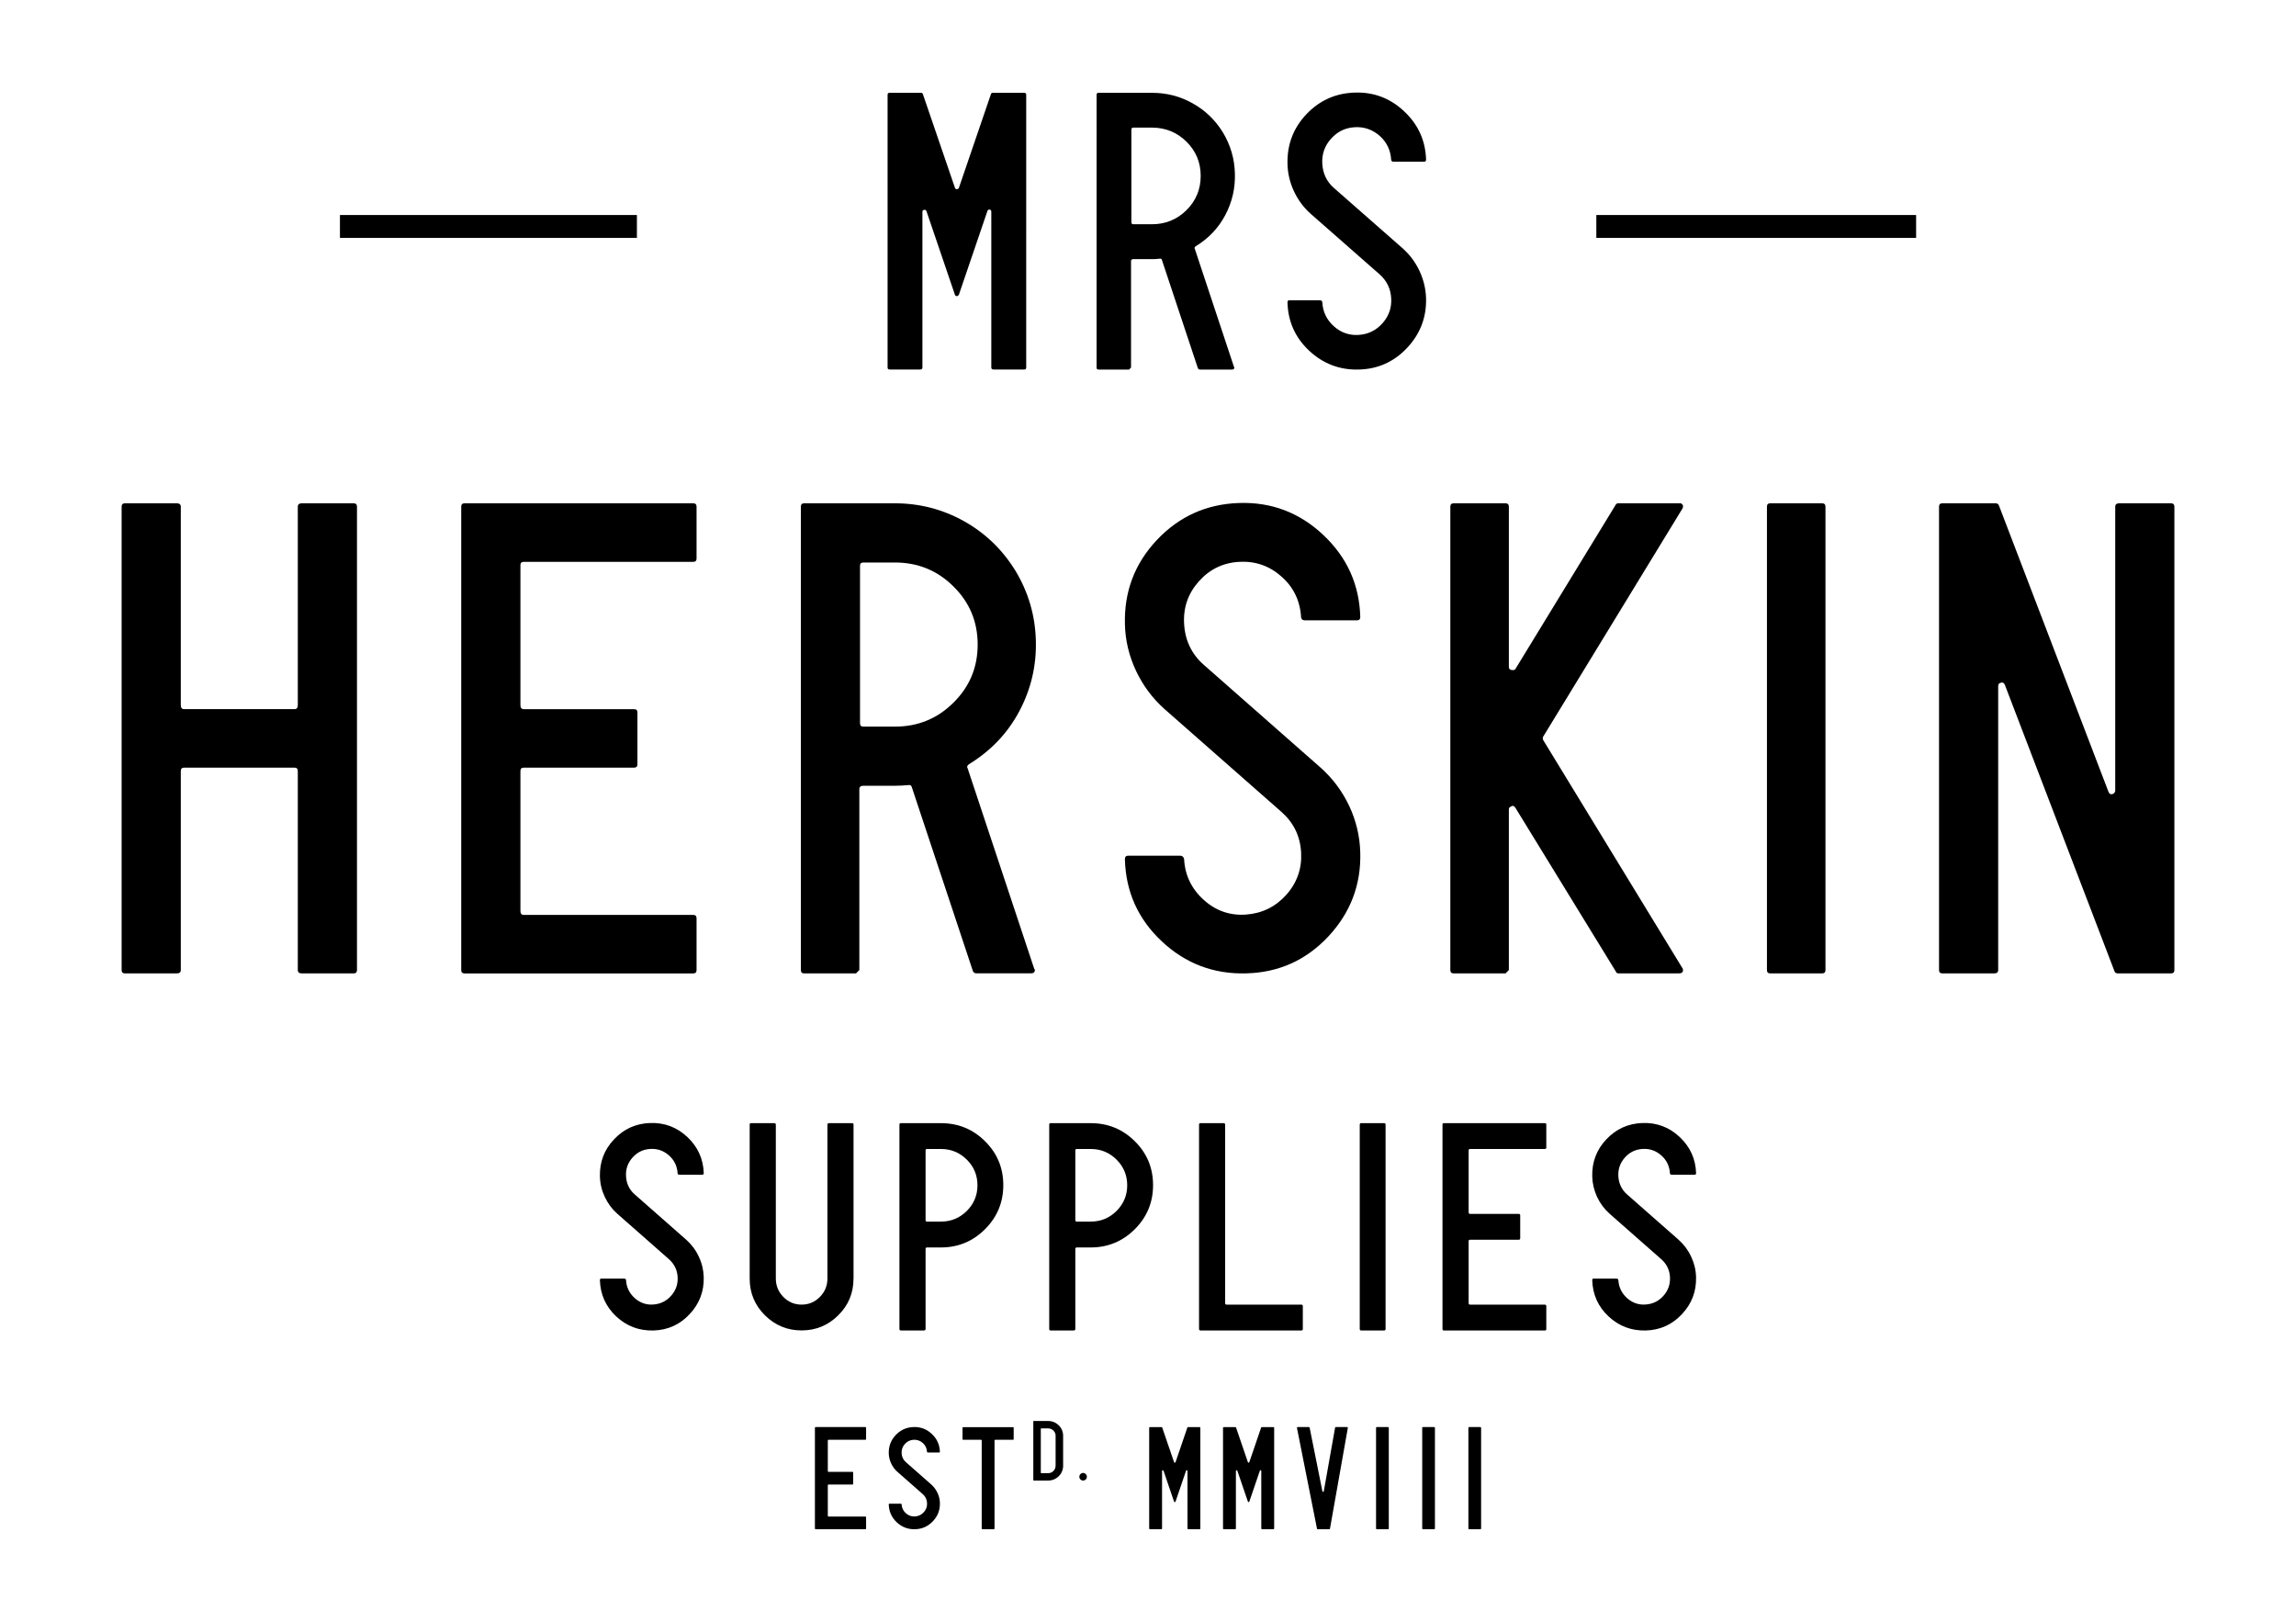 <?xml version="1.0" encoding="utf-8"?>
<!-- Generator: Adobe Illustrator 15.0.0, SVG Export Plug-In . SVG Version: 6.00 Build 0)  -->
<!DOCTYPE svg PUBLIC "-//W3C//DTD SVG 1.1//EN" "http://www.w3.org/Graphics/SVG/1.1/DTD/svg11.dtd">
<svg version="1.1" id="Layer_2" xmlns="http://www.w3.org/2000/svg" xmlns:xlink="http://www.w3.org/1999/xlink" x="0px" y="0px"
	 width="212.366px" height="150px" viewBox="0 0 212.366 150" enable-background="new 0 0 212.366 150" xml:space="preserve">
<g>
	<path d="M32.704,46.55c0.211,0,0.315,0.104,0.315,0.31v42.856c0,0.213-0.104,0.311-0.315,0.311h-4.788
		c-0.243,0-0.371-0.098-0.371-0.311V71.308c0-0.206-0.103-0.311-0.309-0.311H17.034c-0.208,0-0.311,0.104-0.311,0.311v18.408
		c0,0.213-0.126,0.311-0.373,0.311h-4.788c-0.212,0-0.312-0.098-0.312-0.311V46.86c0-0.206,0.1-0.31,0.312-0.31h4.788
		c0.248,0,0.373,0.104,0.373,0.31v18.351c0,0.253,0.104,0.376,0.311,0.376h10.202c0.208,0,0.309-0.123,0.309-0.376V46.86
		c0-0.206,0.128-0.31,0.371-0.31H32.704z"/>
	<path d="M64.427,46.86v4.796c0,0.207-0.099,0.309-0.31,0.309H48.445c-0.204,0-0.309,0.099-0.309,0.31v12.937
		c0,0.253,0.104,0.376,0.309,0.376h10.2c0.208,0,0.314,0.104,0.314,0.306v4.79c0,0.211-0.106,0.314-0.314,0.314h-10.2
		c-0.204,0-0.309,0.104-0.309,0.311v12.938c0,0.248,0.104,0.371,0.309,0.371h15.672c0.211,0,0.31,0.104,0.31,0.313v4.79
		c0,0.209-0.099,0.309-0.31,0.309H42.97c-0.209,0-0.309-0.1-0.309-0.309V46.86c0-0.206,0.1-0.31,0.309-0.31h21.146
		C64.327,46.55,64.427,46.654,64.427,46.86"/>
	<path d="M74.382,46.55h8.393c2.285,0,4.412,0.553,6.381,1.648c1.969,1.102,3.553,2.628,4.758,4.576
		c1.201,1.988,1.836,4.143,1.895,6.467c0.066,2.322-0.447,4.498-1.523,6.527c-1.078,2.033-2.633,3.672-4.664,4.914
		c-0.168,0.125-0.209,0.253-0.123,0.376l6.156,18.529c0.045,0.047,0.062,0.091,0.062,0.128c0,0.21-0.123,0.308-0.373,0.308h-5.037
		c-0.125,0-0.229-0.06-0.311-0.184l-5.66-17.038c-0.039-0.17-0.164-0.227-0.375-0.185c-0.371,0.036-0.766,0.057-1.184,0.057h-2.92
		c-0.248,0-0.373,0.111-0.373,0.314V89.72l-0.312,0.309h-4.785c-0.209,0-0.311-0.1-0.311-0.309V46.86
		C74.071,46.654,74.175,46.55,74.382,46.55 M79.856,52.025c-0.211,0-0.309,0.104-0.309,0.31v14.552c0,0.211,0.098,0.317,0.309,0.317
		h2.918c2.123,0,3.926-0.738,5.408-2.212c1.498-1.475,2.246-3.264,2.246-5.376c0-2.117-0.748-3.908-2.246-5.382
		c-1.482-1.474-3.287-2.209-5.408-2.209H79.856z"/>
	<path d="M125.507,57.375h-4.791c-0.211,0-0.33-0.084-0.371-0.247c-0.084-1.54-0.684-2.804-1.809-3.798
		c-1.119-0.998-2.426-1.448-3.912-1.367c-1.498,0.084-2.738,0.685-3.734,1.8c-0.998,1.121-1.455,2.427-1.367,3.921
		c0.082,1.531,0.682,2.798,1.805,3.792l10.82,9.521c1.117,0.994,1.998,2.174,2.645,3.54c0.641,1.368,0.982,2.803,1.023,4.298
		c0.084,2.984-0.9,5.573-2.949,7.773c-2.055,2.195-4.58,3.338-7.598,3.416c-3.002,0.084-5.604-0.897-7.801-2.953
		c-2.199-2.055-3.344-4.589-3.422-7.613c0-0.206,0.104-0.319,0.309-0.319h4.789c0.211,0,0.334,0.111,0.379,0.319
		c0.082,1.49,0.682,2.744,1.805,3.76c1.115,1.015,2.428,1.474,3.914,1.369c1.492-0.108,2.734-0.716,3.736-1.831
		c0.996-1.123,1.451-2.427,1.367-3.921c-0.084-1.495-0.684-2.74-1.809-3.736l-10.816-9.511c-1.121-0.999-2-2.18-2.648-3.55
		c-0.641-1.365-0.988-2.799-1.023-4.291c-0.082-3.024,0.902-5.623,2.953-7.803c2.053-2.176,4.576-3.319,7.586-3.422
		c3.004-0.104,5.611,0.884,7.809,2.956c2.199,2.072,3.34,4.603,3.42,7.589C125.815,57.272,125.712,57.375,125.507,57.375"/>
	<path d="M134.147,89.716V46.86c0-0.206,0.104-0.31,0.312-0.31h4.793c0.197,0,0.309,0.104,0.309,0.31v14.807
		c0,0.211,0.119,0.31,0.369,0.31c0.127,0,0.209-0.037,0.25-0.124l9.27-15.18c0.039-0.083,0.123-0.123,0.25-0.123h5.592h0.186
		c0.209,0.123,0.248,0.289,0.129,0.5l-12.873,21.083c-0.049,0.082-0.049,0.186,0,0.31l12.873,21.089
		c0.041,0.035,0.062,0.106,0.062,0.184c0,0.213-0.129,0.311-0.379,0.311h-5.59c-0.127,0-0.211-0.061-0.252-0.186l-9.27-15.11
		c-0.121-0.207-0.27-0.249-0.436-0.125c-0.125,0.042-0.182,0.125-0.182,0.247V89.72l-0.309,0.309h-4.793
		C134.251,90.023,134.147,89.929,134.147,89.716"/>
	<path d="M163.432,46.86c0-0.206,0.104-0.31,0.312-0.31h4.787c0.209,0,0.314,0.104,0.314,0.31v42.856
		c0,0.213-0.105,0.311-0.314,0.311h-4.787c-0.209,0-0.312-0.098-0.312-0.311V46.86z"/>
	<path d="M179.348,89.716V46.86c0-0.206,0.104-0.31,0.312-0.31h4.916c0.16,0,0.264,0.066,0.307,0.185l10.139,26.498
		c0.084,0.211,0.225,0.269,0.436,0.19c0.123-0.083,0.188-0.19,0.188-0.31V46.86c0-0.206,0.121-0.31,0.369-0.31h4.793
		c0.205,0,0.309,0.104,0.309,0.31v42.856c0,0.213-0.104,0.311-0.309,0.311h-4.914c-0.168,0-0.27-0.061-0.312-0.186L185.44,63.349
		c-0.078-0.207-0.23-0.268-0.436-0.186c-0.123,0.043-0.184,0.149-0.184,0.31v26.243c0,0.213-0.125,0.311-0.373,0.311h-4.787
		C179.452,90.023,179.348,89.929,179.348,89.716"/>
	<path d="M64.953,108.645h-2.111c-0.093,0-0.147-0.031-0.166-0.105c-0.035-0.677-0.305-1.237-0.795-1.673
		c-0.491-0.438-1.07-0.645-1.726-0.604c-0.662,0.037-1.21,0.297-1.651,0.797c-0.436,0.491-0.64,1.064-0.599,1.725
		c0.034,0.679,0.299,1.239,0.793,1.675l4.774,4.2c0.491,0.438,0.882,0.957,1.163,1.564c0.285,0.598,0.436,1.232,0.456,1.889
		c0.036,1.317-0.396,2.464-1.303,3.428c-0.905,0.972-2.02,1.475-3.348,1.512c-1.325,0.034-2.476-0.396-3.446-1.303
		c-0.965-0.904-1.467-2.028-1.507-3.362c0-0.087,0.046-0.133,0.139-0.133h2.113c0.093,0,0.148,0.046,0.167,0.133
		c0.034,0.658,0.299,1.212,0.793,1.661c0.496,0.445,1.07,0.651,1.725,0.603c0.662-0.046,1.213-0.315,1.649-0.809
		c0.437-0.491,0.641-1.068,0.604-1.729c-0.035-0.656-0.305-1.205-0.795-1.646l-4.772-4.199c-0.496-0.436-0.881-0.955-1.166-1.558
		c-0.286-0.612-0.438-1.238-0.456-1.896c-0.034-1.336,0.398-2.485,1.307-3.44c0.903-0.964,2.018-1.467,3.346-1.511
		c1.325-0.044,2.471,0.388,3.446,1.305c0.965,0.916,1.467,2.025,1.507,3.347C65.092,108.598,65.043,108.645,64.953,108.645"/>
	<path d="M78.944,118.251c0,1.333-0.469,2.47-1.412,3.4c-0.947,0.934-2.072,1.396-3.393,1.396c-1.316,0-2.442-0.463-3.386-1.396
		c-0.941-0.931-1.413-2.067-1.413-3.4v-14.24c0-0.091,0.044-0.132,0.137-0.132h2.113c0.113,0,0.169,0.041,0.169,0.132v14.24
		c0,0.656,0.233,1.228,0.698,1.701c0.463,0.473,1.027,0.709,1.686,0.709s1.219-0.236,1.688-0.709
		c0.467-0.474,0.701-1.045,0.701-1.701v-14.24c0-0.091,0.053-0.132,0.164-0.132h2.107c0.096,0,0.143,0.041,0.143,0.132v14.24H78.944
		z"/>
	<path d="M83.331,103.879h3.707c1.59,0,2.947,0.554,4.072,1.671c1.125,1.115,1.689,2.468,1.689,4.061
		c0,1.592-0.564,2.946-1.689,4.074c-1.125,1.122-2.482,1.689-4.072,1.689h-1.293c-0.092,0-0.135,0.045-0.135,0.137v7.401
		c0,0.097-0.055,0.139-0.166,0.139h-2.115c-0.088,0-0.137-0.042-0.137-0.139v-18.901C83.196,103.92,83.243,103.879,83.331,103.879
		 M85.745,106.266c-0.092,0-0.135,0.044-0.135,0.135v6.443c0,0.093,0.043,0.139,0.135,0.139h1.293c0.926,0,1.725-0.331,2.385-0.985
		c0.66-0.662,0.986-1.452,0.986-2.373c0-0.925-0.324-1.718-0.986-2.373c-0.66-0.656-1.459-0.985-2.385-0.985H85.745z"/>
	<path d="M97.186,103.879h3.705c1.588,0,2.947,0.554,4.072,1.671c1.127,1.115,1.688,2.468,1.688,4.061
		c0,1.592-0.559,2.946-1.688,4.074c-1.125,1.122-2.484,1.689-4.072,1.689h-1.293c-0.088,0-0.137,0.045-0.137,0.137v7.401
		c0,0.097-0.053,0.139-0.164,0.139h-2.115c-0.09,0-0.135-0.042-0.135-0.139v-18.901C97.05,103.92,97.093,103.879,97.186,103.879
		 M99.598,106.266c-0.09,0-0.137,0.044-0.137,0.135v6.443c0,0.093,0.045,0.139,0.137,0.139h1.291c0.93,0,1.727-0.331,2.385-0.985
		c0.658-0.662,0.986-1.452,0.986-2.373c0-0.925-0.328-1.718-0.986-2.373c-0.658-0.656-1.455-0.985-2.385-0.985H99.598z"/>
	<path d="M113.151,103.879c0.107,0,0.168,0.046,0.168,0.132v16.49c0,0.106,0.045,0.163,0.135,0.163h6.914
		c0.092,0,0.135,0.048,0.135,0.139v2.109c0,0.097-0.043,0.139-0.135,0.139h-9.328c-0.092,0-0.135-0.042-0.135-0.139v-18.901
		c0-0.086,0.043-0.132,0.135-0.132H113.151z"/>
	<path d="M125.768,104.011c0-0.091,0.047-0.132,0.139-0.132h2.113c0.092,0,0.137,0.041,0.137,0.132v18.901
		c0,0.097-0.045,0.139-0.137,0.139h-2.113c-0.092,0-0.139-0.042-0.139-0.139V104.011z"/>
	<path d="M143.024,104.011v2.113c0,0.091-0.045,0.142-0.137,0.142h-6.916c-0.086,0-0.131,0.044-0.131,0.135v5.708
		c0,0.107,0.045,0.162,0.131,0.162h4.504c0.088,0,0.135,0.044,0.135,0.138v2.111c0,0.097-0.047,0.141-0.135,0.141h-4.504
		c-0.086,0-0.131,0.044-0.131,0.14v5.703c0,0.107,0.045,0.161,0.131,0.161h6.916c0.092,0,0.137,0.05,0.137,0.143v2.105
		c0,0.099-0.045,0.143-0.137,0.143h-9.324c-0.094,0-0.141-0.044-0.141-0.143v-18.901c0-0.091,0.047-0.132,0.141-0.132h9.324
		C142.979,103.879,143.024,103.92,143.024,104.011"/>
	<path d="M156.739,108.645h-2.113c-0.092,0-0.146-0.031-0.164-0.105c-0.037-0.677-0.303-1.237-0.797-1.673
		c-0.49-0.438-1.068-0.645-1.725-0.604c-0.662,0.037-1.207,0.297-1.65,0.797c-0.436,0.491-0.639,1.064-0.602,1.725
		c0.037,0.679,0.305,1.239,0.795,1.675l4.775,4.2c0.492,0.438,0.881,0.957,1.162,1.564c0.285,0.598,0.439,1.232,0.455,1.889
		c0.037,1.317-0.396,2.464-1.303,3.428c-0.904,0.972-2.021,1.475-3.348,1.512c-1.326,0.034-2.473-0.396-3.445-1.303
		c-0.967-0.904-1.467-2.028-1.508-3.362c0-0.087,0.045-0.133,0.139-0.133h2.111c0.094,0,0.148,0.046,0.168,0.133
		c0.035,0.658,0.305,1.212,0.795,1.661c0.494,0.445,1.068,0.651,1.725,0.603c0.662-0.046,1.215-0.315,1.65-0.809
		c0.436-0.491,0.639-1.068,0.604-1.729c-0.037-0.656-0.303-1.205-0.797-1.646l-4.773-4.199c-0.492-0.436-0.881-0.955-1.168-1.558
		c-0.281-0.612-0.432-1.238-0.453-1.896c-0.033-1.336,0.398-2.485,1.305-3.44c0.904-0.964,2.02-1.467,3.346-1.511
		c1.328-0.044,2.479,0.388,3.449,1.305c0.965,0.916,1.467,2.025,1.506,3.347C156.878,108.598,156.829,108.645,156.739,108.645"/>
	<path d="M80.108,132.057v1.041c0,0.046-0.021,0.065-0.07,0.065h-3.404c-0.045,0-0.066,0.025-0.066,0.071v2.81
		c0,0.053,0.021,0.083,0.066,0.083h2.217c0.043,0,0.064,0.021,0.064,0.062v1.045c0,0.044-0.021,0.07-0.064,0.07h-2.217
		c-0.045,0-0.066,0.021-0.066,0.06v2.816c0,0.053,0.021,0.081,0.066,0.081h3.404c0.047,0,0.07,0.021,0.07,0.071v1.036
		c0,0.044-0.021,0.07-0.07,0.07h-4.592c-0.047,0-0.072-0.026-0.072-0.07v-9.312c0-0.044,0.025-0.071,0.072-0.071h4.592
		C80.085,131.985,80.108,132.011,80.108,132.057"/>
	<path d="M86.866,134.338h-1.039c-0.045,0-0.072-0.017-0.082-0.054c-0.018-0.333-0.15-0.606-0.391-0.825
		c-0.246-0.215-0.525-0.315-0.854-0.297c-0.324,0.02-0.592,0.148-0.809,0.393c-0.217,0.243-0.318,0.53-0.297,0.854
		c0.016,0.327,0.148,0.607,0.391,0.82l2.354,2.072c0.244,0.216,0.432,0.471,0.572,0.768c0.143,0.297,0.217,0.609,0.225,0.932
		c0.016,0.648-0.195,1.214-0.643,1.689c-0.449,0.478-0.998,0.726-1.65,0.746c-0.652,0.019-1.221-0.196-1.695-0.639
		c-0.48-0.452-0.725-1.002-0.744-1.658c0-0.046,0.023-0.066,0.07-0.066h1.039c0.045,0,0.074,0.021,0.082,0.066
		c0.016,0.325,0.148,0.594,0.391,0.816c0.244,0.22,0.529,0.319,0.852,0.299c0.326-0.027,0.596-0.153,0.814-0.401
		c0.217-0.243,0.316-0.523,0.295-0.85c-0.018-0.322-0.15-0.596-0.391-0.808l-2.352-2.067c-0.244-0.22-0.438-0.475-0.574-0.771
		c-0.141-0.297-0.215-0.611-0.225-0.932c-0.018-0.662,0.195-1.226,0.641-1.696c0.449-0.474,0.996-0.723,1.65-0.744
		c0.65-0.025,1.221,0.189,1.695,0.642c0.48,0.448,0.723,1.002,0.744,1.65C86.934,134.317,86.913,134.338,86.866,134.338"/>
	<path d="M91.987,141.365c0,0.044-0.027,0.071-0.082,0.071h-1.023c-0.057,0-0.08-0.027-0.08-0.071v-8.133
		c0-0.046-0.027-0.07-0.068-0.07h-1.639c-0.045,0-0.068-0.022-0.068-0.066v-1.039c0-0.044,0.02-0.064,0.068-0.064h4.596
		c0.049,0,0.068,0.021,0.068,0.064v1.041c0,0.046-0.02,0.065-0.068,0.065h-1.637c-0.043,0-0.066,0.025-0.066,0.071V141.365
		L91.987,141.365z"/>
	<path d="M96.952,131.425c0.379,0,0.703,0.136,0.977,0.402c0.268,0.268,0.404,0.59,0.404,0.972v2.756
		c0,0.387-0.137,0.707-0.404,0.974c-0.273,0.267-0.598,0.403-0.977,0.403h-1.336c-0.027,0-0.041-0.012-0.041-0.038v-5.428
		c0-0.03,0.014-0.041,0.041-0.041H96.952z M97.637,135.555v-2.756c0-0.189-0.066-0.351-0.199-0.486
		c-0.137-0.133-0.297-0.202-0.488-0.202h-0.646c-0.029,0-0.035,0.014-0.035,0.04v4.049c0,0.032,0.006,0.049,0.035,0.049h0.646
		c0.191,0,0.352-0.065,0.488-0.202C97.571,135.906,97.637,135.745,97.637,135.555"/>
	<path d="M100.53,136.589c0,0.024-0.004,0.044-0.01,0.074c-0.018,0.075-0.055,0.143-0.117,0.192
		c-0.064,0.053-0.139,0.078-0.221,0.078c-0.096,0-0.178-0.034-0.248-0.104c-0.062-0.064-0.102-0.152-0.102-0.246
		c0-0.097,0.037-0.181,0.102-0.249c0.072-0.067,0.152-0.105,0.248-0.105c0.092,0,0.176,0.037,0.244,0.105
		C100.493,136.402,100.53,136.488,100.53,136.589"/>
	<path d="M111.024,141.365c0,0.044-0.021,0.071-0.068,0.071h-1.039c-0.055,0-0.082-0.027-0.082-0.071v-5.311
		c0-0.053-0.023-0.078-0.066-0.078c-0.037,0-0.062,0.017-0.068,0.053l-0.971,2.847c-0.012,0.022-0.027,0.035-0.043,0.046
		c-0.041,0.017-0.076,0.003-0.096-0.046l-0.971-2.847c-0.021-0.044-0.049-0.058-0.096-0.041c-0.027,0.009-0.041,0.034-0.041,0.066
		v5.311c0,0.044-0.025,0.071-0.078,0.071h-1.043c-0.045,0-0.07-0.027-0.07-0.071v-9.309c0-0.044,0.023-0.064,0.07-0.064h1.07
		c0.033,0,0.057,0.007,0.064,0.035l1.096,3.202c0.02,0.045,0.053,0.063,0.096,0.042c0.02,0,0.033-0.014,0.043-0.042l1.094-3.202
		c0.006-0.028,0.031-0.035,0.066-0.035h1.064c0.047,0,0.068,0.021,0.068,0.064V141.365z"/>
	<path d="M117.854,141.365c0,0.044-0.025,0.071-0.068,0.071h-1.041c-0.057,0-0.084-0.027-0.084-0.071v-5.311
		c0-0.053-0.021-0.078-0.068-0.078c-0.033,0-0.059,0.017-0.064,0.053l-0.973,2.847c-0.012,0.022-0.023,0.035-0.039,0.046
		c-0.047,0.017-0.076,0.003-0.096-0.046l-0.973-2.847c-0.018-0.044-0.049-0.058-0.098-0.041c-0.023,0.009-0.037,0.034-0.037,0.066
		v5.311c0,0.044-0.027,0.071-0.082,0.071h-1.039c-0.047,0-0.07-0.027-0.07-0.071v-9.309c0-0.044,0.023-0.064,0.07-0.064h1.064
		c0.035,0,0.057,0.007,0.07,0.035l1.094,3.202c0.02,0.045,0.047,0.063,0.096,0.042c0.018,0,0.031-0.014,0.039-0.042l1.094-3.202
		c0.01-0.028,0.035-0.035,0.066-0.035h1.07c0.043,0,0.068,0.021,0.068,0.064V141.365L117.854,141.365z"/>
	<path d="M121.813,141.379l-1.852-9.312v-0.01c0-0.044,0.021-0.071,0.066-0.071h1.039c0.037,0,0.061,0.023,0.068,0.054l1.176,5.87
		c0.012,0.054,0.037,0.079,0.082,0.064c0.029-0.007,0.045-0.027,0.053-0.064l1.043-5.87c0-0.032,0.021-0.054,0.072-0.054h1.033
		c0.057,0.01,0.08,0.037,0.072,0.084l-1.65,9.312c0,0.035-0.021,0.056-0.066,0.056h-1.064
		C121.846,141.437,121.821,141.416,121.813,141.379"/>
	<path d="M127.276,132.057c0-0.044,0.023-0.071,0.066-0.071h1.041c0.045,0,0.072,0.027,0.072,0.071v9.309
		c0,0.048-0.027,0.071-0.072,0.071h-1.041c-0.043,0-0.066-0.023-0.066-0.071V132.057z"/>
	<path d="M131.546,132.057c0-0.044,0.021-0.071,0.068-0.071h1.039c0.047,0,0.07,0.027,0.07,0.071v9.309
		c0,0.048-0.023,0.071-0.07,0.071h-1.039c-0.047,0-0.068-0.023-0.068-0.071V132.057z"/>
	<path d="M135.817,132.057c0-0.044,0.02-0.071,0.068-0.071h1.035c0.051,0,0.074,0.027,0.074,0.071v9.309
		c0,0.048-0.023,0.071-0.074,0.071h-1.035c-0.049,0-0.068-0.023-0.068-0.071V132.057z"/>
	<path d="M94.917,33.992c0,0.125-0.062,0.185-0.186,0.185h-2.818c-0.145,0-0.223-0.062-0.223-0.185V19.607
		c0-0.149-0.062-0.224-0.182-0.224c-0.1,0-0.16,0.054-0.182,0.144l-2.635,7.73c-0.033,0.048-0.062,0.087-0.113,0.111
		c-0.127,0.049-0.211,0.013-0.256-0.111l-2.631-7.73c-0.057-0.116-0.143-0.157-0.262-0.103c-0.074,0.02-0.111,0.078-0.111,0.181
		V33.99c0,0.125-0.07,0.185-0.213,0.185h-2.82c-0.131,0-0.188-0.062-0.188-0.185V8.766c0-0.125,0.057-0.182,0.188-0.182h2.891
		c0.1,0,0.156,0.035,0.18,0.108l2.969,8.676c0.045,0.12,0.129,0.161,0.256,0.111c0.053,0,0.082-0.042,0.113-0.111l2.965-8.676
		c0.02-0.075,0.086-0.108,0.18-0.108h2.893c0.125,0,0.186,0.059,0.186,0.182V33.992L94.917,33.992z"/>
	<path d="M101.61,8.584h4.943c1.344,0,2.596,0.318,3.756,0.972c1.16,0.644,2.092,1.539,2.801,2.69
		c0.705,1.172,1.08,2.444,1.111,3.806c0.041,1.371-0.262,2.655-0.893,3.847c-0.635,1.196-1.549,2.162-2.75,2.888
		c-0.098,0.083-0.117,0.152-0.066,0.226l3.621,10.912c0.021,0.024,0.033,0.045,0.033,0.071c0,0.128-0.066,0.185-0.217,0.185h-2.965
		c-0.074,0-0.137-0.036-0.18-0.107l-3.334-10.032c-0.027-0.104-0.098-0.14-0.223-0.115c-0.217,0.028-0.451,0.041-0.693,0.041h-1.721
		c-0.145,0-0.219,0.059-0.219,0.178v9.85l-0.184,0.185h-2.818c-0.121,0-0.184-0.056-0.184-0.185V8.766
		C101.427,8.641,101.487,8.584,101.61,8.584 M104.831,11.804c-0.123,0-0.186,0.057-0.186,0.185v8.566
		c0,0.119,0.062,0.185,0.186,0.185h1.721c1.244,0,2.311-0.437,3.188-1.3c0.877-0.871,1.316-1.927,1.316-3.172
		c0-1.247-0.439-2.299-1.316-3.166c-0.877-0.863-1.943-1.3-3.188-1.3h-1.721V11.804z"/>
	<path d="M131.718,14.957h-2.818c-0.125,0-0.199-0.049-0.223-0.153c-0.047-0.9-0.404-1.646-1.057-2.233
		c-0.664-0.582-1.434-0.854-2.314-0.805c-0.879,0.05-1.605,0.404-2.191,1.064c-0.594,0.656-0.859,1.428-0.812,2.304
		c0.051,0.905,0.4,1.65,1.064,2.24l6.375,5.599c0.654,0.582,1.174,1.279,1.551,2.084c0.379,0.809,0.582,1.65,0.609,2.53
		c0.045,1.758-0.535,3.286-1.744,4.576c-1.205,1.293-2.699,1.969-4.467,2.015c-1.766,0.051-3.303-0.532-4.596-1.737
		c-1.293-1.213-1.967-2.706-2.01-4.486c0-0.128,0.059-0.186,0.178-0.186h2.822c0.125,0,0.197,0.059,0.219,0.186
		c0.051,0.875,0.4,1.618,1.064,2.215c0.656,0.595,1.428,0.862,2.307,0.805c0.881-0.062,1.613-0.421,2.199-1.081
		c0.584-0.66,0.855-1.427,0.803-2.307c-0.047-0.879-0.404-1.614-1.057-2.2l-6.375-5.599c-0.66-0.586-1.182-1.284-1.557-2.088
		c-0.379-0.804-0.582-1.647-0.602-2.524c-0.049-1.787,0.531-3.316,1.732-4.597c1.217-1.285,2.699-1.956,4.471-2.015
		c1.77-0.062,3.301,0.52,4.596,1.742c1.295,1.217,1.965,2.707,2.018,4.464C131.901,14.894,131.841,14.957,131.718,14.957"/>
	<rect x="31.443" y="19.886" width="27.467" height="2.114"/>
	<rect x="147.651" y="19.886" width="29.578" height="2.114"/>
</g>
</svg>
